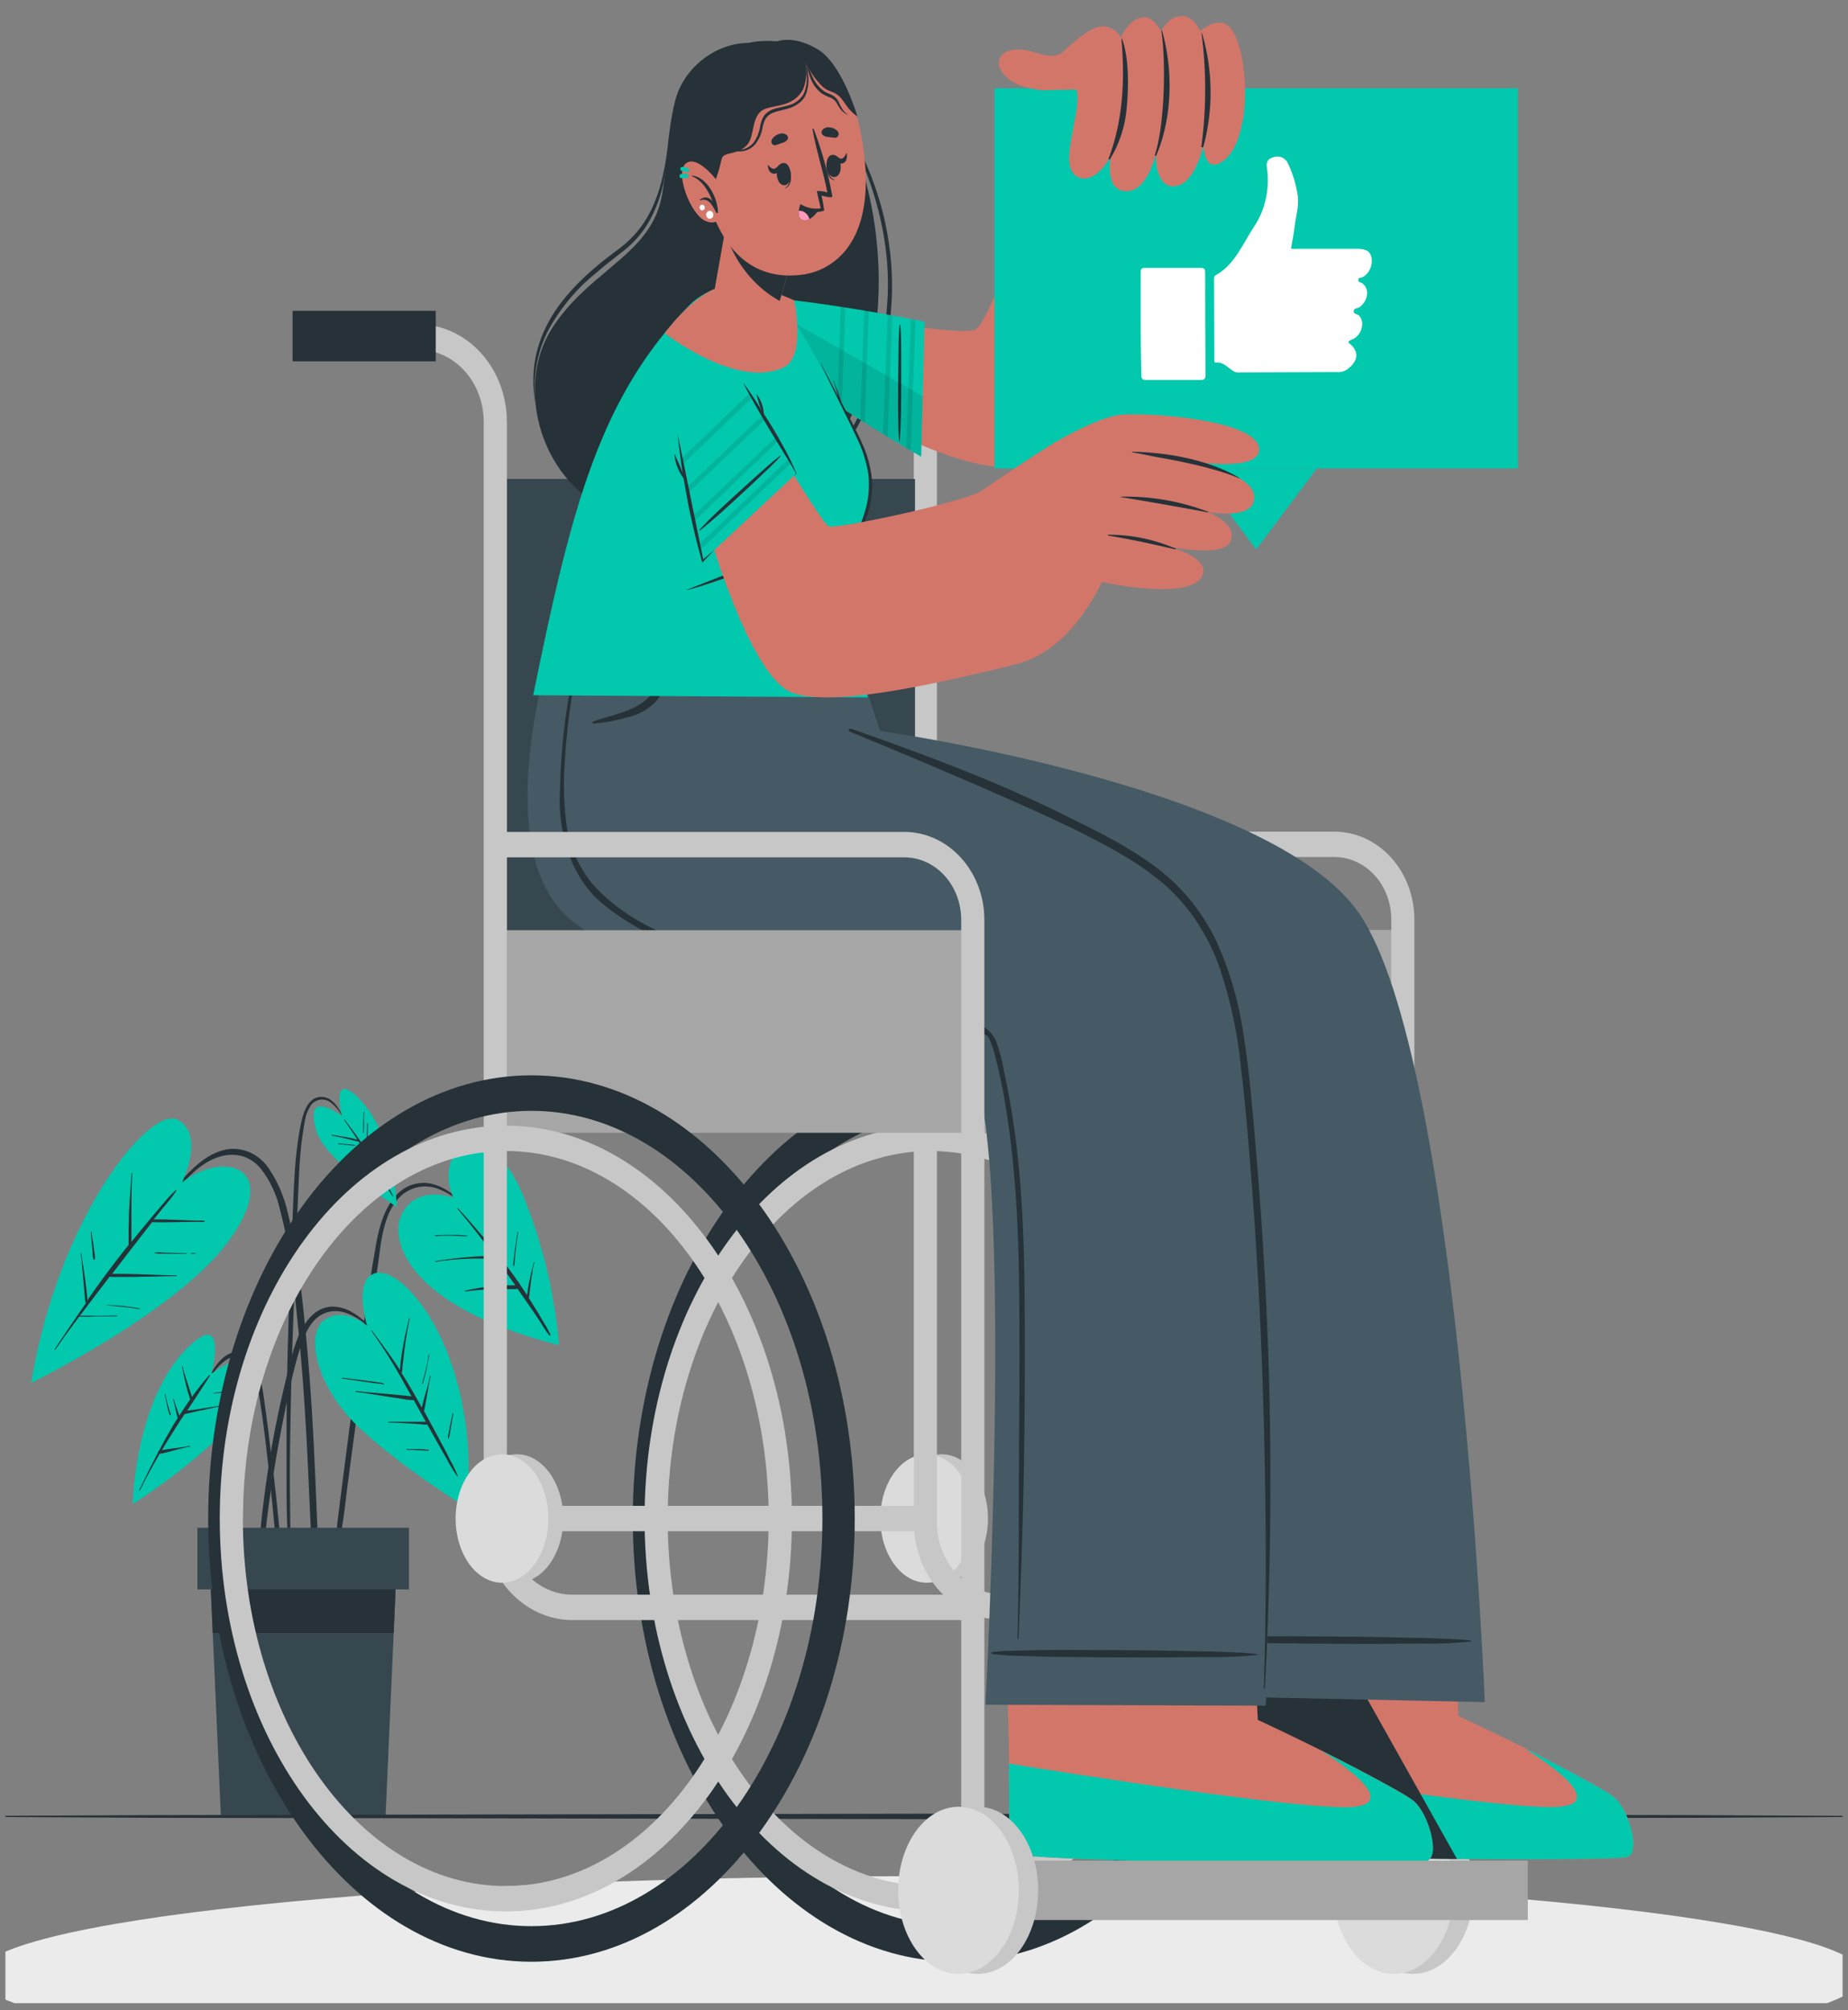 <svg xmlns="http://www.w3.org/2000/svg" width="171" height="186" viewBox="0 0 171 186" fill="none">
    <rect x="0" y="0" width="171" height="186" fill="#808080" stroke="none"/>
    <g clip-path="url(#clip0_113_1120)">
        <path
            d="M44.019 112.501C42.503 110.865 40.539 108.894 38.218 109.596C36.035 110.258 35.204 112.877 34.811 115.054C34.308 117.864 33.897 120.704 33.509 123.533C33.121 126.363 32.714 129.248 32.34 132.112C32.13 133.728 31.921 135.343 31.714 136.959C31.609 137.766 31.508 138.574 31.408 139.382C31.307 140.19 31.184 140.967 31.148 141.77C31.148 142.021 31.499 142.061 31.549 141.815C31.828 140.471 31.947 139.066 32.125 137.701L32.673 133.572C33.034 130.838 33.413 128.109 33.788 125.374C34.162 122.64 34.55 119.916 34.948 117.187C35.281 114.874 35.441 111.999 37.309 110.474C37.816 110.092 38.402 109.858 39.014 109.795C39.625 109.732 40.241 109.841 40.804 110.113C42.032 110.614 43.014 111.593 43.974 112.551C44.006 112.581 44.047 112.531 44.019 112.501Z"
            fill="#263238" />
        <path
            d="M41.941 110.83C41.941 110.83 38.839 109.606 37.309 112.089C35.779 114.573 37.606 120.899 51.729 124.466C51.314 119.617 50.165 114.878 48.331 110.444C45.307 103.194 39.908 105.939 41.941 110.83Z"
            fill="#02C8AD" />
        <path
            d="M50.921 123.448C50.706 123.013 50.469 122.593 50.209 122.189C49.971 121.792 49.752 121.391 49.492 120.995L48.939 120.107C48.939 120.036 48.939 119.961 48.966 119.886C48.994 119.811 48.998 119.62 49.017 119.484C49.048 119.193 49.09 118.902 49.126 118.611C49.163 118.321 49.208 118.035 49.259 117.749C49.292 117.438 49.355 117.132 49.446 116.835C49.446 116.79 49.386 116.765 49.382 116.835C49.352 117.006 49.31 117.173 49.259 117.337C49.222 117.468 49.195 117.598 49.163 117.729C49.094 118.025 49.03 118.321 48.966 118.617C48.902 118.913 48.866 119.163 48.825 119.439C48.825 119.57 48.783 119.705 48.77 119.836C48.519 119.444 48.258 119.053 47.993 118.667C47.244 117.583 46.449 116.539 45.632 115.521V115.491C45.625 113.867 45.748 112.245 45.997 110.645C45.997 110.604 45.947 110.579 45.938 110.645C45.563 112.155 45.385 113.715 45.408 115.28C45.116 114.919 44.819 114.558 44.494 114.202C43.805 113.394 43.124 112.591 42.389 111.808C42.361 111.778 42.316 111.808 42.343 111.859C43.531 113.263 44.663 114.728 45.764 116.223C44.903 116.206 44.041 116.241 43.184 116.329C42.224 116.404 41.274 116.539 40.324 116.685C40.319 116.683 40.314 116.682 40.309 116.683C40.304 116.683 40.299 116.685 40.294 116.689C40.29 116.692 40.286 116.696 40.284 116.701C40.282 116.706 40.28 116.712 40.28 116.718C40.28 116.723 40.282 116.729 40.284 116.734C40.286 116.739 40.29 116.743 40.294 116.747C40.299 116.75 40.304 116.752 40.309 116.752C40.314 116.753 40.319 116.752 40.324 116.75C41.271 116.601 42.224 116.508 43.179 116.469C44.093 116.429 45.006 116.469 45.92 116.469C46.513 117.282 47.103 118.095 47.683 118.923H47.55C47.336 118.923 47.121 118.923 46.902 118.923C46.472 118.923 46.043 118.963 45.618 119.003C44.741 119.084 43.87 119.228 43.01 119.434C43.004 119.437 42.999 119.441 42.995 119.447C42.992 119.453 42.99 119.46 42.99 119.467C42.99 119.474 42.992 119.481 42.995 119.487C42.999 119.492 43.004 119.497 43.01 119.5C43.878 119.394 44.75 119.304 45.623 119.274C46.038 119.274 46.454 119.274 46.87 119.274H47.523C47.643 119.289 47.764 119.275 47.879 119.234C48.258 119.775 48.637 120.317 49.012 120.864C49.313 121.296 49.61 121.732 49.898 122.174C50.186 122.615 50.465 123.117 50.812 123.538C50.817 123.546 50.824 123.553 50.831 123.558C50.839 123.563 50.848 123.566 50.857 123.568C50.866 123.569 50.875 123.568 50.883 123.566C50.892 123.563 50.9 123.559 50.907 123.553C50.915 123.547 50.921 123.54 50.925 123.531C50.93 123.523 50.933 123.513 50.934 123.504C50.935 123.494 50.935 123.484 50.933 123.474C50.931 123.465 50.927 123.456 50.921 123.448Z"
            fill="#263238" />
        <path
            d="M43.294 114.352C42.792 114.28 42.287 114.253 41.782 114.272C41.279 114.272 40.772 114.272 40.27 114.307C40.266 114.307 40.261 114.308 40.258 114.31C40.254 114.311 40.25 114.314 40.247 114.317C40.244 114.32 40.242 114.324 40.24 114.329C40.239 114.333 40.238 114.337 40.238 114.342C40.238 114.347 40.239 114.351 40.24 114.355C40.242 114.36 40.244 114.364 40.247 114.367C40.25 114.37 40.254 114.373 40.258 114.374C40.261 114.376 40.266 114.377 40.27 114.377C40.781 114.337 41.293 114.327 41.804 114.337C42.316 114.347 42.791 114.397 43.285 114.382L43.294 114.352Z"
            fill="#263238" />
        <path
            d="M47.726 115.601C47.785 115.075 47.844 114.543 47.95 114.021C47.95 114.016 47.949 114.012 47.947 114.008C47.946 114.003 47.943 113.999 47.94 113.996C47.937 113.993 47.934 113.99 47.93 113.989C47.926 113.987 47.922 113.986 47.918 113.986C47.913 113.986 47.909 113.987 47.905 113.989C47.901 113.99 47.898 113.993 47.895 113.996C47.892 113.999 47.89 114.003 47.888 114.008C47.886 114.012 47.886 114.016 47.886 114.021C47.812 114.523 47.721 115.059 47.653 115.581C47.616 115.842 47.584 116.103 47.557 116.364C47.514 116.609 47.494 116.857 47.497 117.106C47.497 117.118 47.502 117.13 47.509 117.138C47.517 117.147 47.528 117.152 47.538 117.152C47.549 117.152 47.56 117.147 47.568 117.138C47.575 117.13 47.58 117.118 47.58 117.106C47.622 116.863 47.647 116.617 47.653 116.369C47.675 116.108 47.698 115.857 47.726 115.601Z"
            fill="#263238" />
        <path
            d="M46.797 109.731C46.674 110.233 46.55 110.77 46.464 111.297C46.418 111.563 46.381 111.829 46.349 112.099C46.304 112.357 46.289 112.62 46.304 112.882C46.304 112.882 46.336 112.882 46.34 112.882C46.397 112.639 46.434 112.39 46.45 112.14C46.482 111.879 46.518 111.638 46.559 111.367C46.646 110.825 46.733 110.288 46.856 109.757C46.865 109.716 46.806 109.691 46.797 109.731Z"
            fill="#263238" />
        <path
            d="M26.068 143.942C25.99 142.969 25.904 141.991 25.808 141.017C25.625 139.081 25.413 137.151 25.173 135.228C24.935 133.311 24.716 131.385 24.433 129.473C24.327 128.586 24.146 127.711 23.894 126.859C23.802 126.494 23.636 126.157 23.407 125.873C23.178 125.59 22.893 125.368 22.574 125.224C20.911 124.597 19.792 126.488 19.12 127.828C19.117 127.832 19.115 127.837 19.113 127.842C19.112 127.847 19.111 127.853 19.112 127.858C19.113 127.863 19.115 127.868 19.118 127.873C19.121 127.877 19.125 127.881 19.13 127.883C19.134 127.886 19.139 127.887 19.144 127.887C19.149 127.887 19.154 127.886 19.158 127.883C19.163 127.881 19.166 127.877 19.169 127.873C19.172 127.868 19.174 127.863 19.175 127.858C19.577 127.226 20.687 125.445 21.948 125.53C22.797 125.585 23.478 126.242 23.885 128.565C24.899 134.355 25.812 146.1 25.917 146.867C25.977 147.274 26.237 147.259 26.242 146.822C26.246 145.859 26.141 144.901 26.068 143.942Z"
            fill="#263238" />
        <path
            d="M19.568 127.105C19.568 127.105 21.002 121.476 17.805 124.291C12.465 128.967 12.278 139.176 12.278 139.176C12.278 139.176 21.779 133.116 22.957 129.117C24.72 123.162 19.568 127.105 19.568 127.105Z"
            fill="#02C8AD" />
        <path
            d="M21.368 129.87C20.624 130.035 19.865 130.146 19.112 130.266L18.043 130.432L17.317 130.527C18.025 129.453 18.737 128.39 19.418 127.296C19.445 127.251 19.386 127.211 19.354 127.246C18.789 127.881 18.259 128.551 17.764 129.253C17.627 128.816 17.486 128.38 17.344 127.943C17.202 127.507 17.011 126.94 16.887 126.438C16.887 126.393 16.819 126.413 16.828 126.438C16.956 126.94 17.047 127.482 17.175 127.998C17.303 128.515 17.435 129.002 17.595 129.478C17.248 129.98 16.915 130.482 16.59 130.983C16.426 130.482 16.225 129.98 16.079 129.478C16.081 129.473 16.081 129.467 16.081 129.461C16.08 129.456 16.078 129.45 16.076 129.446C16.073 129.441 16.069 129.437 16.064 129.434C16.059 129.432 16.054 129.43 16.049 129.43C16.044 129.43 16.039 129.432 16.034 129.434C16.029 129.437 16.026 129.441 16.023 129.446C16.02 129.45 16.018 129.456 16.017 129.461C16.017 129.467 16.017 129.473 16.019 129.478C16.188 130.05 16.28 130.642 16.44 131.219C16.225 131.57 15.983 131.917 15.796 132.273C15.412 132.925 15.051 133.587 14.699 134.254C14.672 134.267 14.649 134.289 14.633 134.317C14.617 134.345 14.61 134.377 14.613 134.41C14.014 135.554 13.443 136.708 12.881 137.877C12.881 137.917 12.918 137.952 12.936 137.912C13.498 136.758 14.128 135.634 14.763 134.53C14.864 134.497 14.969 134.475 15.074 134.465L15.403 134.385C15.649 134.33 15.892 134.259 16.134 134.189C16.618 134.059 17.093 133.933 17.581 133.843C17.623 133.843 17.604 133.768 17.581 133.778C17.006 133.898 16.43 133.968 15.85 134.044C15.576 134.079 15.302 134.114 15.028 134.164H14.992C15.33 133.592 15.677 133.03 16.029 132.468C16.38 131.907 16.727 131.375 17.084 130.833C17.413 130.783 17.741 130.687 18.066 130.617L19.171 130.381C19.907 130.226 20.637 130.045 21.377 129.91C21.428 129.93 21.409 129.865 21.368 129.87Z"
            fill="#263238" />
        <path
            d="M15.658 130.427C15.613 130.276 15.572 130.125 15.53 129.98C15.441 129.669 15.368 129.352 15.311 129.032C15.311 128.992 15.243 129.032 15.252 129.032C15.311 129.353 15.38 129.669 15.448 129.985C15.507 130.304 15.59 130.618 15.695 130.923C15.702 130.935 15.712 130.944 15.724 130.949C15.736 130.954 15.749 130.955 15.762 130.951C15.774 130.947 15.785 130.939 15.793 130.927C15.8 130.916 15.805 130.902 15.805 130.888C15.763 130.743 15.704 130.587 15.658 130.427Z"
            fill="#263238" />
        <path
            d="M22.341 128.565C21.884 128.64 21.469 128.67 21.035 128.716C20.601 128.761 20.162 128.821 19.729 128.896V128.936C20.185 128.901 20.601 128.866 21.035 128.806C21.469 128.746 21.903 128.67 22.341 128.635C22.373 128.635 22.373 128.56 22.341 128.565Z"
            fill="#263238" />
        <path
            d="M29.179 136.813C29.01 132.664 28.768 128.525 28.389 124.396C28.202 122.339 27.991 120.282 27.727 118.235C27.49 116.222 27.128 114.229 26.644 112.27C26.308 110.749 25.695 109.318 24.84 108.066C24.415 107.458 23.857 106.979 23.218 106.674C22.579 106.369 21.88 106.247 21.186 106.32C19.532 106.541 18.203 107.684 17.052 108.929C15.764 110.323 14.581 111.844 13.398 113.334C13.096 113.71 12.795 114.091 12.484 114.472C12.457 114.508 12.484 114.558 12.53 114.523C13.699 113.048 14.914 111.613 16.184 110.243C17.358 108.974 18.568 107.589 20.194 107.067C20.951 106.802 21.761 106.781 22.529 107.007C23.137 107.218 23.686 107.6 24.118 108.116C24.987 109.218 25.602 110.532 25.913 111.949C26.932 115.762 27.284 119.76 27.672 123.699C28.06 127.637 28.311 131.726 28.498 135.739C28.686 139.753 28.823 143.817 29.179 147.84C29.22 148.342 29.28 148.844 29.339 149.346C29.375 149.677 29.846 149.677 29.823 149.346C29.522 145.141 29.348 141.007 29.179 136.813Z"
            fill="#263238" />
        <path
            d="M16.846 109.4C16.846 109.4 19.002 105.02 16.453 103.616C13.904 102.211 5.376 112.646 2.887 127.948C2.887 127.948 16.658 121.255 21.336 114.588C26.013 107.92 20.71 106.425 16.846 109.4Z"
            fill="#02C8AD" />
        <path
            d="M18.871 112.942C17.322 112.942 15.778 112.812 14.23 112.827C14.522 112.461 14.81 112.094 15.102 111.733C15.535 111.247 15.939 110.731 16.313 110.188C16.313 110.153 16.313 110.103 16.258 110.128C15.833 110.522 15.434 110.949 15.066 111.407L13.91 112.772C13.321 113.474 12.741 114.192 12.161 114.904C12.161 114.834 12.161 114.768 12.161 114.698C12.161 114.402 12.161 114.101 12.161 113.805V112.074C12.161 110.905 12.161 109.731 12.243 108.562C12.243 108.517 12.184 108.517 12.179 108.562C12.106 109.736 11.996 110.9 11.941 112.074C11.941 112.646 11.905 113.223 11.9 113.8C11.9 114.101 11.9 114.397 11.9 114.693C11.9 114.859 11.9 115.029 11.9 115.195L11.626 115.531C10.393 117.081 9.215 118.682 8.073 120.317C8.073 120.227 8.073 120.132 8.073 120.046L8.018 119.505C7.977 119.113 7.926 118.727 7.876 118.341C7.826 117.954 7.771 117.608 7.716 117.247C7.662 116.886 7.566 116.424 7.534 116.013C7.534 115.962 7.465 115.973 7.474 116.013C7.538 116.425 7.58 116.84 7.602 117.257L7.712 118.431C7.739 118.802 7.771 119.178 7.808 119.55C7.808 119.73 7.84 119.911 7.858 120.091C7.858 120.182 7.858 120.272 7.885 120.362C7.893 120.437 7.917 120.509 7.954 120.573C7.757 120.854 7.557 121.135 7.365 121.421C6.584 122.555 5.816 123.704 5.049 124.848C5.049 124.883 5.049 124.933 5.095 124.898C5.821 123.859 6.57 122.836 7.328 121.822C7.895 121.852 8.47 121.822 9.036 121.792H10.827C10.835 121.792 10.844 121.789 10.85 121.782C10.856 121.775 10.859 121.766 10.859 121.757C10.859 121.748 10.856 121.739 10.85 121.732C10.844 121.726 10.835 121.722 10.827 121.722C10.229 121.722 9.635 121.747 9.036 121.747C8.438 121.747 7.936 121.722 7.392 121.747C8.059 120.857 8.73 119.973 9.406 119.093C9.649 118.772 9.9 118.451 10.146 118.13C10.375 118.163 10.606 118.172 10.836 118.155H11.649C12.161 118.155 12.668 118.155 13.175 118.13C14.225 118.13 15.28 118.075 16.331 118.075C16.372 118.075 16.368 118.004 16.331 118.004C15.28 118.004 14.23 117.939 13.175 117.909L11.649 117.869H10.832C10.681 117.869 10.521 117.869 10.375 117.869L12.111 115.606C12.118 115.603 12.126 115.598 12.131 115.591C12.137 115.584 12.141 115.575 12.143 115.566C12.709 114.839 13.271 114.106 13.842 113.379L14.079 113.083C15.682 113.138 17.277 113.023 18.889 113.058C18.903 113.055 18.915 113.046 18.924 113.034C18.932 113.021 18.935 113.005 18.932 112.99C18.93 112.975 18.922 112.961 18.911 112.952C18.899 112.943 18.885 112.94 18.871 112.942Z"
            fill="#263238" />
        <path
            d="M18.08 115.947H17.705C17.698 115.947 17.691 115.951 17.686 115.956C17.681 115.962 17.678 115.97 17.678 115.978C17.678 115.986 17.681 115.993 17.686 115.999C17.691 116.004 17.698 116.008 17.705 116.008H18.08C18.084 116.005 18.088 116 18.091 115.995C18.094 115.99 18.095 115.984 18.095 115.978C18.095 115.971 18.094 115.966 18.091 115.96C18.088 115.955 18.084 115.951 18.08 115.947Z"
            fill="#263238" />
        <path
            d="M17.244 115.952L15.76 115.922L15.015 115.897C14.785 115.865 14.552 115.865 14.321 115.897C14.298 115.897 14.321 115.937 14.321 115.947C14.548 115.999 14.78 116.017 15.011 116.003H15.755H17.244C17.29 116.023 17.286 115.952 17.244 115.952Z"
            fill="#263238" />
        <path
            d="M12.914 121.06C11.908 120.875 10.891 120.773 9.872 120.754V120.779C10.881 120.884 11.895 120.944 12.9 121.125C12.941 121.135 12.955 121.065 12.914 121.06Z"
            fill="#263238" />
        <path
            d="M8.774 116.193C8.774 116.093 8.774 115.998 8.742 115.897C8.715 115.682 8.688 115.461 8.656 115.245C8.596 114.829 8.528 114.412 8.455 114.001C8.455 113.961 8.391 113.971 8.395 114.001C8.441 114.427 8.482 114.859 8.519 115.285C8.519 115.496 8.551 115.707 8.569 115.917C8.564 116.121 8.591 116.325 8.646 116.519C8.674 116.585 8.765 116.555 8.779 116.519C8.797 116.411 8.796 116.301 8.774 116.193Z"
            fill="#263238" />
        <path
            d="M31.965 103.746C31.472 102.743 30.846 101.408 29.618 101.493C28.599 101.564 28.142 102.703 27.923 103.641C27.256 106.556 27.206 109.626 27.078 112.606C26.799 118.912 26.553 125.224 26.516 131.535C26.516 133.288 26.516 135.039 26.516 136.788C26.516 138.574 26.516 140.365 26.63 142.146C26.63 142.181 26.643 142.214 26.665 142.238C26.687 142.263 26.718 142.277 26.749 142.277C26.781 142.277 26.811 142.263 26.833 142.238C26.855 142.214 26.868 142.181 26.868 142.146C26.868 140.641 26.831 139.091 26.822 137.566C26.813 136.041 26.822 134.586 26.85 133.096C26.895 130.085 26.968 127.075 27.069 124.065C27.169 121.055 27.293 118.07 27.407 115.074C27.466 113.569 27.521 112.064 27.585 110.559C27.649 109.054 27.699 107.659 27.85 106.214C27.937 105.407 28.046 104.599 28.197 103.801C28.275 103.211 28.494 102.653 28.832 102.186C29.065 101.926 29.376 101.769 29.707 101.742C30.038 101.715 30.366 101.821 30.632 102.04C31.191 102.485 31.63 103.088 31.901 103.786C31.929 103.826 31.965 103.786 31.965 103.746Z"
            fill="#263238" />
        <path
            d="M31.632 103.269C31.632 103.269 30.623 99.341 32.856 101.303C36.579 104.569 36.712 111.673 36.712 111.673C36.712 111.673 30.098 107.454 29.271 104.649C28.047 100.52 31.632 103.269 31.632 103.269Z"
            fill="#02C8AD" />
        <path
            d="M35.323 108.763L35.131 108.442C35.14 108.33 35.14 108.218 35.131 108.106C35.131 107.935 35.131 107.77 35.131 107.604C35.131 107.273 35.131 106.942 35.163 106.601C35.163 106.591 35.16 106.583 35.154 106.576C35.148 106.569 35.14 106.566 35.131 106.566C35.123 106.566 35.114 106.569 35.108 106.576C35.102 106.583 35.099 106.591 35.099 106.601C35.099 106.927 35.072 107.253 35.063 107.579V108.081C35.063 108.144 35.063 108.215 35.063 108.292C34.802 107.85 34.537 107.409 34.259 106.977C34.181 106.852 34.094 106.731 34.017 106.606C33.982 106.18 33.982 105.752 34.017 105.326C34.017 104.868 34.026 104.412 34.044 103.957C34.044 103.912 33.98 103.917 33.98 103.957C33.98 104.428 33.944 104.905 33.925 105.377C33.898 105.71 33.889 106.045 33.898 106.38C33.258 105.427 32.582 104.509 31.893 103.591C31.893 103.561 31.824 103.591 31.847 103.636C32.272 104.228 32.678 104.835 33.076 105.447C32.299 105.246 31.504 105.131 30.714 105.005C30.706 105.005 30.698 105.009 30.692 105.016C30.686 105.022 30.682 105.031 30.682 105.041C30.682 105.05 30.686 105.059 30.692 105.065C30.698 105.072 30.706 105.076 30.714 105.076C31.55 105.211 32.372 105.442 33.199 105.643C33.514 106.144 33.829 106.646 34.14 107.118C34.268 107.318 34.391 107.524 34.514 107.725H34.478L34.222 107.689L33.674 107.629L32.528 107.554C32.486 107.554 32.486 107.624 32.528 107.624C32.907 107.624 33.277 107.664 33.651 107.71L34.245 107.79L34.501 107.82H34.578C34.788 108.161 35.003 108.502 35.213 108.848C35.588 109.455 35.921 110.103 36.323 110.69C36.323 110.725 36.387 110.69 36.373 110.655C36.056 110.003 35.705 109.371 35.323 108.763Z"
            fill="#263238" />
        <path
            d="M33.675 104.333V103.882C33.666 103.562 33.678 103.241 33.711 102.923C33.711 102.873 33.647 102.863 33.647 102.923C33.647 103.239 33.615 103.56 33.601 103.877C33.601 104.037 33.601 104.193 33.601 104.353V104.574C33.59 104.649 33.59 104.725 33.601 104.8C33.601 104.808 33.604 104.815 33.609 104.821C33.615 104.827 33.621 104.83 33.629 104.83C33.636 104.83 33.643 104.827 33.648 104.821C33.653 104.815 33.656 104.808 33.656 104.8C33.668 104.73 33.668 104.659 33.656 104.589L33.675 104.333Z"
            fill="#263238" />
        <path
            d="M32.879 105.954C32.632 105.908 32.381 105.893 32.13 105.873C31.879 105.853 31.586 105.823 31.312 105.783C31.304 105.783 31.296 105.787 31.29 105.793C31.284 105.8 31.28 105.809 31.28 105.818C31.28 105.827 31.284 105.836 31.29 105.843C31.296 105.85 31.304 105.853 31.312 105.853C31.833 105.888 32.354 105.989 32.874 106.009C32.879 106.014 32.879 105.964 32.879 105.954Z"
            fill="#263238" />
        <path
            d="M35.413 123.774C34.043 122.625 32.773 120.979 30.9 120.899C29.356 120.829 28.274 122.108 27.653 123.528C27.343 124.287 27.09 125.072 26.894 125.876C26.617 126.95 26.355 128.028 26.109 129.112C25.625 131.244 25.195 133.392 24.866 135.559C24.679 136.768 24.506 137.977 24.364 139.191C24.19 140.424 24.082 141.667 24.04 142.914C24.043 142.959 24.06 143.002 24.089 143.034C24.117 143.067 24.155 143.088 24.196 143.093C24.237 143.098 24.279 143.088 24.313 143.064C24.348 143.039 24.374 143.002 24.387 142.959C24.574 141.956 24.652 140.892 24.789 139.863C24.926 138.835 25.072 137.796 25.245 136.768C25.565 134.711 25.931 132.659 26.355 130.622C26.753 128.701 27.146 126.744 27.726 124.873C28.132 123.528 28.781 121.963 30.101 121.481C32.111 120.744 33.933 122.615 35.404 123.824C35.404 123.854 35.45 123.799 35.413 123.774Z"
            fill="#263238" />
        <path
            d="M33.975 122.675C33.975 122.675 32.691 118.662 34.546 117.864C37.327 116.68 44.595 125.685 43.183 139.482C43.183 139.482 37.56 136.081 33.404 132.253C29.247 128.425 28.192 123.423 30.019 122.133C31.846 120.844 33.975 122.675 33.975 122.675Z"
            fill="#02C8AD" />
        <path
            d="M42.343 136.527C42.15 136.044 41.924 135.578 41.667 135.132C41.43 134.661 41.211 134.189 40.941 133.723C40.457 132.82 39.977 131.906 39.479 131.008C39.402 130.863 39.319 130.717 39.237 130.572C39.245 130.518 39.256 130.464 39.269 130.411L39.351 130.01C39.411 129.709 39.461 129.408 39.511 129.107C39.612 128.515 39.703 127.918 39.849 127.341C39.849 127.296 39.794 127.281 39.785 127.341C39.671 127.933 39.502 128.51 39.329 129.092C39.251 129.373 39.169 129.659 39.1 129.945L39.032 130.241C38.433 129.162 37.826 128.094 37.168 127.055C37.211 126.913 37.233 126.764 37.232 126.614C37.232 126.413 37.278 126.212 37.296 126.011C37.346 125.555 37.392 125.103 37.456 124.652C37.567 123.763 37.719 122.88 37.913 122.008C37.913 121.963 37.862 121.953 37.849 122.008C37.652 122.876 37.433 123.749 37.282 124.627C37.209 125.058 37.141 125.495 37.086 125.931C37.058 126.147 37.04 126.368 37.017 126.583C37.017 126.649 37.017 126.714 37.017 126.784C36.816 126.468 36.615 126.157 36.405 125.851C35.761 124.923 35.094 124.02 34.423 123.117C34.423 123.082 34.345 123.117 34.373 123.157C35.523 124.772 36.579 126.466 37.533 128.229L38.082 129.202L37.899 129.177C37.666 129.147 37.442 129.127 37.191 129.107C36.734 129.057 36.245 129.012 35.77 128.972C34.825 128.886 33.875 128.821 32.929 128.711C32.888 128.711 32.874 128.776 32.929 128.781C33.888 128.901 34.843 129.072 35.798 129.217C36.255 129.293 36.711 129.363 37.205 129.428C37.561 129.507 37.924 129.547 38.287 129.548L39.406 131.555C39.323 131.55 39.239 131.55 39.155 131.555H37.785C37.177 131.555 36.565 131.555 35.958 131.555C35.916 131.555 35.921 131.626 35.958 131.626C36.574 131.626 37.191 131.671 37.812 131.706L38.689 131.761L39.146 131.796C39.272 131.826 39.403 131.826 39.53 131.796L40.484 133.492C40.772 133.994 41.069 134.53 41.366 135.047C41.65 135.596 41.969 136.123 42.321 136.622C42.307 136.592 42.357 136.567 42.343 136.527Z"
            fill="#263238" />
        <path
            d="M39.663 125.374C39.606 125.817 39.523 126.254 39.411 126.684C39.306 127.13 39.188 127.577 39.06 128.013C39.06 128.024 39.063 128.034 39.07 128.042C39.077 128.049 39.086 128.053 39.096 128.053C39.106 128.053 39.115 128.049 39.122 128.042C39.129 128.034 39.133 128.024 39.133 128.013C39.256 127.582 39.37 127.14 39.466 126.699C39.562 126.257 39.626 125.806 39.727 125.359C39.731 125.344 39.667 125.329 39.663 125.374Z"
            fill="#263238" />
        <path
            d="M35.532 128.069C35.444 127.989 35.335 127.945 35.221 127.943L34.705 127.863C34.376 127.813 34.047 127.773 33.719 127.732C33.033 127.642 32.348 127.572 31.663 127.477C31.622 127.477 31.608 127.542 31.663 127.547C32.312 127.632 32.951 127.737 33.6 127.833C33.915 127.878 34.23 127.928 34.55 127.968L35.007 128.023C35.184 128.024 35.36 128.058 35.527 128.124C35.532 128.139 35.55 128.094 35.532 128.069Z"
            fill="#263238" />
        <path
            d="M39.653 134.134C39.328 134.104 39.004 134.094 38.68 134.084H38.186H37.953C37.852 134.094 37.749 134.094 37.647 134.084C37.602 134.084 37.597 134.164 37.647 134.154C37.743 134.144 37.839 134.144 37.935 134.154H38.191L38.68 134.189C39.004 134.189 39.328 134.229 39.653 134.234C39.689 134.214 39.694 134.139 39.653 134.134Z"
            fill="#263238" />
        <path
            d="M41.636 132.594C41.672 132.393 41.709 132.187 41.741 131.987C41.809 131.59 41.873 131.189 41.942 130.793C41.942 130.783 41.938 130.774 41.932 130.768C41.926 130.761 41.918 130.758 41.91 130.758C41.901 130.758 41.893 130.761 41.887 130.768C41.881 130.774 41.878 130.783 41.878 130.793C41.8 131.179 41.718 131.565 41.64 131.952C41.599 132.147 41.562 132.338 41.526 132.534L41.471 132.805C41.446 132.897 41.437 132.994 41.444 133.09C41.444 133.121 41.494 133.146 41.512 133.09C41.58 132.934 41.621 132.766 41.636 132.594Z"
            fill="#263238" />
        <path
            d="M36.675 145.392L36.428 151.096L35.683 167.929H20.432L19.687 151.096L19.436 145.392H36.675Z"
            fill="#37474F" />
        <path d="M36.675 145.392L36.428 151.096H19.687L19.436 145.392H36.675Z" fill="#263238" />
        <path d="M37.845 141.359H18.268V147.063H37.845V141.359Z" fill="#37474F" />
        <path
            d="M-10.734 168.069L13.247 167.949L37.232 167.903L85.198 167.818L133.163 167.903L157.144 167.949L181.129 168.069L157.144 168.194L133.163 168.235L85.198 168.32L37.232 168.235L13.247 168.194L-10.734 168.069Z"
            fill="#263238" />
        <path
            d="M85.197 192C133.383 192 172.445 187.88 172.445 182.799C172.445 177.717 133.383 173.598 85.197 173.598C37.011 173.598 -2.051 177.717 -2.051 182.799C-2.051 187.88 37.011 192 85.197 192Z"
            fill="#EBEBEB" />
        <path
            d="M58.553 140.506C58.553 117.889 71.973 99.497 88.467 99.497C104.961 99.497 118.386 117.889 118.386 140.506C118.386 163.122 104.966 181.515 88.467 181.515C71.969 181.515 58.553 163.117 58.553 140.506ZM61.55 140.506C61.55 161.301 73.627 178.223 88.467 178.223C103.308 178.223 115.389 161.301 115.389 140.506C115.389 119.71 103.312 102.783 88.467 102.783C73.622 102.783 61.55 119.705 61.55 140.506Z"
            fill="#263238" />
        <path
            d="M59.644 140.506C59.644 120.438 71.52 104.153 86.109 104.153C100.699 104.153 112.575 120.438 112.575 140.506C112.575 160.574 100.699 176.859 86.109 176.859C71.52 176.859 59.644 160.574 59.644 140.506ZM61.782 140.506C61.782 159.254 72.694 174.511 86.109 174.511C99.525 174.511 110.433 159.254 110.433 140.506C110.433 121.757 99.52 106.5 86.109 106.5C72.699 106.5 61.782 121.752 61.782 140.506Z"
            fill="#C7C7C7" />
        <path
            d="M82.836 140.506C82.836 143.787 84.759 146.446 87.13 146.446C89.5 146.446 91.419 143.787 91.419 140.506C91.419 137.224 89.5 134.56 87.13 134.56C84.759 134.56 82.836 137.219 82.836 140.506Z"
            fill="#C7C7C7" />
        <path
            d="M81.461 140.506C81.461 143.787 83.384 146.446 85.755 146.446C88.125 146.446 90.044 143.787 90.044 140.506C90.044 137.224 88.125 134.56 85.755 134.56C83.384 134.56 81.461 137.219 81.461 140.506Z"
            fill="#DBDBDB" />
        <path d="M85.754 139.332H46.901V141.68H85.754V139.332Z" fill="#C7C7C7" />
        <path
            d="M125.174 174.907C125.174 179.177 127.672 182.638 130.756 182.638C133.839 182.638 136.356 179.177 136.356 174.907C136.356 170.638 133.857 167.176 130.774 167.176C127.691 167.176 125.174 170.638 125.174 174.907Z"
            fill="#C7C7C7" />
        <path
            d="M128.965 182.638C132.048 182.638 134.547 179.177 134.547 174.907C134.547 170.637 132.048 167.176 128.965 167.176C125.882 167.176 123.383 170.637 123.383 174.907C123.383 179.177 125.882 182.638 128.965 182.638Z"
            fill="#DBDBDB" />
        <path d="M85.608 104.785H129.81V86.041H85.608V104.785Z" fill="#A6A6A6" />
        <path
            d="M92.77 149.877H129.81V147.529H92.77C91.159 147.528 89.615 146.825 88.476 145.574C87.337 144.322 86.696 142.626 86.695 140.857V39.012C86.695 36.617 85.829 34.32 84.287 32.626C82.745 30.933 80.654 29.981 78.473 29.981H73.49V32.329H78.482C80.094 32.332 81.638 33.036 82.777 34.288C83.916 35.54 84.556 37.237 84.557 39.007V140.852C84.559 143.244 85.424 145.538 86.964 147.231C88.504 148.923 90.592 149.875 92.77 149.877Z"
            fill="#C7C7C7" />
        <path
            d="M128.741 167.176H130.874V85.073C130.873 82.919 130.093 80.854 128.707 79.331C127.32 77.808 125.44 76.952 123.479 76.95H85.626V79.298H123.483C124.877 79.3 126.214 79.909 127.2 80.991C128.185 82.074 128.74 83.542 128.741 85.073V167.176Z"
            fill="#C7C7C7" />
        <path d="M66.867 33.403H80.114V28.732H66.867V33.403Z" fill="#263238" />
        <path d="M46.901 101.137H84.666V44.315L46.901 44.315L46.901 101.137Z" fill="#37474F" />
        <path
            d="M72.306 4.716C79.24 8.313 83.575 23.073 80.072 35.069C76.294 48.032 64.208 50.511 57.26 47.741C49.888 44.801 47.668 35.851 51.007 30.493C54.246 25.326 59.567 23.79 61.01 19.064C61.7 16.802 61.609 12.623 62.499 9.231C63.5 5.448 68.118 2.538 72.306 4.716Z"
            fill="#263238" />
        <path
            d="M74.984 6.773C77.709 9.978 79.815 13.756 81.173 17.88C81.846 19.949 82.277 22.104 82.457 24.292C82.544 25.388 82.565 26.489 82.52 27.588C82.467 28.684 82.359 29.776 82.196 30.859C81.529 35.169 79.912 39.413 77.172 42.624C75.796 44.227 74.172 45.548 72.376 46.527C70.584 47.489 68.653 48.102 66.67 48.338C70.612 47.706 74.237 45.603 76.934 42.383C79.597 39.182 81.168 35.038 81.794 30.784C81.959 29.718 82.072 28.643 82.132 27.563C82.182 26.485 82.169 25.404 82.091 24.327C81.911 22.172 81.498 20.049 80.862 18.001C80.227 15.939 79.406 13.952 78.409 12.071C77.426 10.187 76.279 8.413 74.984 6.773Z"
            fill="#263238" />
        <path
            d="M61.796 13.576C61.74 14.785 61.587 15.987 61.34 17.168C61.068 18.356 60.629 19.49 60.038 20.529C59.429 21.568 58.646 22.47 57.731 23.188C56.818 23.886 55.941 24.573 55.082 25.32C53.325 26.737 51.844 28.525 50.724 30.578C49.647 32.68 49.245 35.119 49.582 37.502C49.339 36.315 49.286 35.091 49.427 33.885C49.498 33.277 49.621 32.679 49.797 32.098C49.969 31.516 50.186 30.95 50.446 30.408C51.478 28.225 53.104 26.469 54.822 24.959C55.689 24.202 56.608 23.519 57.507 22.837C58.388 22.154 59.15 21.305 59.759 20.329C60.988 18.337 61.49 15.929 61.796 13.576Z"
            fill="#263238" />
        <path
            d="M150.599 171.817C149.374 172.268 113.435 172.012 112.106 171.074C111.946 170.969 111.901 167.402 111.91 162.515V162.42C111.91 159.324 111.106 132.865 111.106 132.865L133.616 132.729L134.954 158.783C134.954 158.783 139.8 161.02 144.021 163.243C146.625 164.602 148.886 165.846 149.406 166.303C150.749 167.512 151.823 171.38 150.599 171.817Z"
            fill="#D3766A" />
        <path
            d="M150.598 171.817C149.374 172.268 113.435 172.012 112.106 171.069C111.955 170.974 111.905 167.678 111.909 163.087C114.65 163.539 139.553 167.572 144.276 167.176C149.301 166.759 141.28 161.918 141.28 161.918H141.417C142.276 162.349 143.153 162.801 144.002 163.248C146.61 164.612 148.872 165.851 149.392 166.308C150.749 167.512 151.818 171.38 150.598 171.817Z"
            fill="#02C8AD" />
        <path
            d="M134.821 172.007C124.521 171.912 112.855 171.601 112.106 171.069C111.951 170.969 111.9 167.402 111.91 162.51V162.42C111.91 159.324 111.101 132.87 111.101 132.87H112.869L134.821 172.007Z"
            fill="#263238" />
        <path
            d="M77.889 56.938L81.434 67.629C81.434 67.629 117.765 72.726 125.8 84.566C135.018 98.157 137.393 157.493 137.393 157.493L110.827 156.931C110.827 156.931 107.543 104.423 104.839 100.37C102.135 96.316 64.254 92.343 56.946 86.132C49.638 79.92 55.082 56.642 55.082 56.642L77.889 56.938Z"
            fill="#455A64" />
        <path
            d="M111.151 151.593C111.953 151.5 112.758 151.455 113.563 151.458L115.948 151.413C117.578 151.382 119.214 151.413 120.844 151.413C124.106 151.413 127.367 151.458 130.628 151.543C131.542 151.543 132.455 151.573 133.369 151.618C134.282 151.663 135.196 151.673 136.11 151.809C136.146 151.809 136.164 151.884 136.11 151.889C134.518 152.046 132.92 152.108 131.323 152.075C129.692 152.075 128.061 152.11 126.431 152.105C123.169 152.105 119.906 152.078 116.642 152.025C115.728 152.025 114.815 151.969 113.901 151.939C112.985 151.936 112.071 151.877 111.161 151.764C111.092 151.754 111.051 151.603 111.151 151.593Z"
            fill="#263238" />
        <path
            d="M58.49 82.308C64.067 84.963 70.009 86.573 75.97 87.802C81.931 89.031 88.02 89.884 94.049 90.882C97.078 91.384 100.161 91.821 103.094 92.819C104.363 93.251 105.706 93.757 106.748 94.721C107.789 95.684 108.255 97.119 108.525 98.569C109.164 102.015 109.616 105.512 110.096 108.984C110.575 112.456 111.009 116.063 111.443 119.61C112.288 126.749 112.996 133.908 113.704 141.068C113.791 141.93 113.864 142.793 113.942 143.656C113.942 143.747 113.828 143.782 113.814 143.691C112.983 136.643 112.243 129.589 111.402 122.54C110.562 115.491 109.644 108.457 108.566 101.468C108.328 99.918 108.2 98.232 107.62 96.772C107.04 95.312 105.912 94.46 104.615 93.868C101.783 92.583 98.677 92.097 95.685 91.57C89.747 90.531 83.767 89.709 77.848 88.51C71.931 87.379 66.124 85.639 60.504 83.312C59.819 83.021 59.134 82.715 58.467 82.399C58.421 82.364 58.444 82.308 58.49 82.308Z"
            fill="#263238" />
        <path
            d="M132.053 172.173C130.829 172.619 94.89 172.369 93.561 171.425C93.406 171.325 93.355 167.753 93.365 162.866V162.771C93.365 159.676 92.561 133.221 92.561 133.221L115.052 133.086L116.39 159.139C116.39 159.139 121.237 161.376 125.462 163.599C128.065 164.963 130.327 166.208 130.847 166.664C132.204 167.868 133.277 171.736 132.053 172.173Z"
            fill="#D3766A" />
        <path
            d="M132.053 172.173C130.833 172.624 94.89 172.364 93.561 171.425C93.405 171.325 93.355 167.913 93.364 163.182C97.932 163.92 120.679 167.552 125.174 167.196C130.057 166.785 122.552 162.179 122.191 161.948C123.26 162.485 124.379 163.052 125.462 163.619C128.065 164.979 130.326 166.218 130.843 166.674C132.204 167.868 133.277 171.736 132.053 172.173Z"
            fill="#02C8AD" />
        <path
            d="M117.13 157.824L91.19 157.734C91.19 157.734 94.163 101.795 89.312 97.901C85.092 94.515 63.61 93.677 52.944 85.208C44.265 78.335 51.953 56.586 51.953 56.586L75.248 57.088C75.248 57.088 78.386 65.08 78.903 67.498C78.903 67.498 104.189 75.089 111.228 84.887C119.126 95.854 117.13 157.824 117.13 157.824Z"
            fill="#455A64" />
        <path
            d="M91.794 152.862C92.581 152.77 93.373 152.724 94.164 152.727C94.945 152.702 95.731 152.697 96.512 152.677C98.115 152.642 99.71 152.677 101.322 152.677C104.519 152.677 107.717 152.712 110.942 152.792C111.855 152.792 112.737 152.827 113.637 152.867C114.536 152.908 115.441 152.923 116.332 153.053C116.368 153.053 116.386 153.128 116.332 153.133C114.768 153.292 113.197 153.356 111.627 153.324C110.024 153.324 108.429 153.364 106.817 153.364C103.61 153.364 100.404 153.341 97.197 153.294C96.284 153.294 95.402 153.244 94.502 153.214C93.602 153.211 92.702 153.152 91.807 153.038C91.734 153.048 91.698 152.872 91.794 152.862Z"
            fill="#263238" />
        <path
            d="M78.912 67.483C85.513 69.801 92.017 72.219 98.334 75.34C101.18 76.745 104.085 78.129 106.689 80.041C109.108 81.771 111.098 84.135 112.481 86.919C113.783 89.758 114.666 92.806 115.098 95.95C115.641 99.371 115.911 102.848 116.208 106.305C116.87 114.086 117.322 121.888 117.482 129.704C117.642 137.52 117.537 145.377 117.194 153.214C117.153 154.217 117.085 155.185 117.039 156.169C117.041 156.177 117.042 156.186 117.041 156.194C117.039 156.203 117.036 156.211 117.032 156.218C117.027 156.225 117.021 156.23 117.014 156.234C117.007 156.238 116.999 156.24 116.991 156.24C116.983 156.24 116.976 156.238 116.968 156.234C116.961 156.23 116.955 156.225 116.951 156.218C116.946 156.211 116.943 156.203 116.942 156.194C116.94 156.186 116.941 156.177 116.943 156.169C117.208 148.452 117.158 140.706 116.98 132.99C116.802 125.274 116.436 117.543 115.852 109.847C115.573 106.159 115.276 102.467 114.833 98.809C114.525 95.666 113.869 92.576 112.878 89.608C111.852 86.641 110.143 84.017 107.917 81.992C105.588 79.925 102.865 78.481 100.152 77.101C93.94 73.975 79.547 68.07 78.748 67.744C78.346 67.569 78.501 67.338 78.912 67.483Z"
            fill="#263238" />
        <path
            d="M53.278 61.197C53.511 60.194 53.771 59.19 54.072 58.232C54.078 58.21 54.092 58.192 54.111 58.181C54.129 58.17 54.151 58.168 54.171 58.174C54.191 58.181 54.207 58.196 54.217 58.216C54.227 58.236 54.229 58.26 54.223 58.282C53.146 62.288 52.487 66.415 52.259 70.584C52.108 72.592 52.176 74.613 52.46 76.604C52.794 78.508 53.593 80.277 54.771 81.722C57.055 84.356 60.252 86.066 63.372 87.14C66.912 88.374 70.571 89.147 74.184 90.06C77.934 91.018 89.879 94.455 90.674 94.831C91.318 95.099 91.846 95.624 92.154 96.301C92.468 97.139 92.703 98.01 92.857 98.9C94.629 106.872 94.794 114.452 94.826 122.62C94.862 131.249 94.725 139.869 94.369 148.493C94.323 149.536 94.282 150.575 94.25 151.618C94.25 151.689 94.154 151.684 94.154 151.618C94.268 147.294 94.264 142.959 94.273 138.629C94.282 134.3 94.332 129.97 94.332 125.63C94.332 117.352 94.332 109.651 92.912 101.494C92.729 100.46 91.953 96.522 91.377 95.865C90.802 95.207 78.702 91.791 74.933 90.847C71.329 89.929 67.675 89.172 64.121 88.038C60.997 87.035 57.594 85.369 55.082 83.021C53.965 81.862 53.107 80.435 52.574 78.852C51.97 77.072 51.71 75.174 51.811 73.278C51.878 69.203 52.37 65.149 53.278 61.197Z"
            fill="#263238" />
        <path
            d="M54.882 66.756C56.622 66.129 58.714 65.863 60.112 64.448C60.735 63.77 61.176 62.916 61.386 61.98C61.516 61.437 61.612 60.886 61.674 60.329C61.765 59.741 61.829 59.148 61.866 58.553C61.866 58.488 61.962 58.493 61.962 58.553C61.962 59.205 62.08 59.852 62.071 60.505C62.068 61.088 62.012 61.67 61.902 62.241C61.72 63.264 61.28 64.212 60.632 64.975C59.924 65.68 59.051 66.156 58.111 66.35C57.066 66.665 55.995 66.869 54.913 66.957C54.79 66.957 54.795 66.791 54.882 66.756Z"
            fill="#263238" />
        <path
            d="M72.335 33.217C76.875 37.733 89.651 44.29 94.26 43.076C97.604 42.198 105.931 28.055 108.041 23.559C110.078 19.22 97.713 14.499 96.448 17.012C94.402 21.071 91.469 29.831 90.263 30.488C89.418 30.95 83.48 30.237 74.345 28.481C68.781 27.428 69.626 30.508 72.335 33.217Z"
            fill="#D3766A" />
        <path
            d="M111.649 17.338C110.795 20.223 106.945 25.366 105.584 26.224C104.222 27.081 96.032 20.173 96.028 18.407C96.023 16.641 99.582 7.174 101.938 5.478C104.295 3.783 112.536 14.353 111.649 17.338Z"
            fill="#D3766A" />
        <path
            d="M85.549 29.761L85.239 42.263C85.239 42.263 77.957 38.094 73.079 34.431C68.201 30.769 66.552 27.036 72.622 27.694C78.693 28.351 85.549 29.761 85.549 29.761Z"
            fill="#02C8AD" />
        <path opacity="0.1"
            d="M77.797 28.386L77.459 37.482L77.884 37.758L78.226 28.451L77.797 28.386ZM79.967 28.732L79.592 38.851L80.017 39.117L80.391 28.807L79.967 28.732ZM82.132 29.113L81.721 40.176L82.141 40.432L82.561 29.194L82.132 29.113ZM84.301 29.515L83.845 41.455L84.265 41.711L84.722 29.6L84.301 29.515Z"
            fill="#030402" />
        <path
            d="M83.238 30.082C83.151 30.98 83.151 31.888 83.138 32.791C83.124 33.694 83.11 34.557 83.106 35.435C83.106 37.226 83.073 39.007 83.192 40.793C83.192 40.797 83.193 40.802 83.195 40.806C83.196 40.811 83.199 40.815 83.202 40.818C83.205 40.821 83.208 40.824 83.212 40.825C83.216 40.827 83.22 40.828 83.224 40.828C83.228 40.828 83.233 40.827 83.237 40.825C83.24 40.824 83.244 40.821 83.247 40.818C83.25 40.815 83.252 40.811 83.254 40.806C83.255 40.802 83.256 40.797 83.256 40.793C83.389 39.012 83.384 37.226 83.389 35.44C83.389 34.557 83.389 33.674 83.389 32.791C83.389 31.908 83.389 30.98 83.311 30.082C83.311 30.071 83.307 30.061 83.3 30.053C83.293 30.046 83.284 30.041 83.275 30.041C83.265 30.041 83.255 30.046 83.249 30.053C83.242 30.061 83.238 30.071 83.238 30.082Z"
            fill="#263238" />
        <path opacity="0.1"
            d="M85.375 36.654L85.238 42.243C85.238 42.243 77.93 38.079 73.079 34.411C69.196 31.491 67.36 28.536 69.831 27.779L85.375 36.654Z"
            fill="black" />
        <path
            d="M80.286 64.533L78.391 51.203C78.391 51.203 81.428 46.623 80.305 42.935C79.734 41.064 74.28 29.931 71.74 27.383C69.36 25.005 65.313 26.675 63.824 28.205C55.561 36.699 52.921 46.663 49.335 64.328L80.286 64.533Z"
            fill="#02C8AD" />
        <path
            d="M74.816 51.324C73.306 51.346 71.806 51.583 70.353 52.031C68.891 52.447 67.466 53.034 66.05 53.591C65.237 53.917 64.419 54.223 63.606 54.55C63.606 54.55 63.606 54.59 63.606 54.585C65.077 54.218 66.516 53.676 67.955 53.18C69.394 52.683 70.833 52.237 72.299 51.855C73.127 51.652 73.966 51.506 74.811 51.419C74.82 51.416 74.829 51.41 74.835 51.402C74.841 51.394 74.844 51.384 74.845 51.373C74.845 51.362 74.843 51.352 74.838 51.343C74.832 51.334 74.825 51.327 74.816 51.324Z"
            fill="#263238" />
        <path
            d="M77.432 52.206C75.865 52.028 74.281 52.145 72.75 52.553V52.588C73.526 52.502 74.299 52.422 75.079 52.372C75.861 52.322 76.646 52.292 77.427 52.257C77.433 52.257 77.439 52.255 77.444 52.251C77.449 52.247 77.452 52.241 77.453 52.234C77.453 52.227 77.451 52.221 77.447 52.216C77.444 52.211 77.438 52.207 77.432 52.206Z"
            fill="#263238" />
        <path
            d="M80.684 44.35C80.562 43.16 80.241 42.006 79.739 40.943C79.232 39.8 78.638 38.701 78.062 37.602L77.838 37.176C77.802 37.025 77.747 36.87 77.697 36.724C77.647 36.579 77.583 36.373 77.519 36.222C77.395 35.881 77.267 35.54 77.14 35.219C77.14 35.219 77.112 35.219 77.117 35.219C77.222 35.585 77.327 35.941 77.441 36.303C77.487 36.448 77.537 36.589 77.587 36.734L75.97 33.644C75.97 33.644 75.934 33.644 75.943 33.644C76.509 34.823 77.071 36.002 77.647 37.156C78.222 38.309 78.766 39.378 79.282 40.512C79.795 41.554 80.154 42.678 80.346 43.843C80.487 45.025 80.379 46.226 80.031 47.355C79.628 48.627 79.12 49.856 78.514 51.028C78.511 51.033 78.51 51.039 78.508 51.045C78.508 51.051 78.508 51.057 78.509 51.063C78.512 51.075 78.519 51.086 78.528 51.093C78.538 51.099 78.55 51.102 78.561 51.099C78.572 51.096 78.582 51.088 78.588 51.078C79.821 49.156 80.885 46.803 80.684 44.35Z"
            fill="#263238" />
        <path d="M140.462 8.162H92.021V43.346H140.462V8.162Z" fill="#02C8AD" />
        <path d="M110.64 43.346H121.845L116.24 50.842L110.64 43.346Z" fill="#02C8AD" />
        <path fill-rule="evenodd" clip-rule="evenodd"
            d="M113.974 34.231C113.517 33.925 113.143 33.483 112.544 33.548C112.321 33.573 112.366 33.368 112.366 33.227L112.339 25.867C112.339 25.692 112.339 25.541 112.526 25.446C114.23 24.493 114.961 22.631 116.002 21.036C116.537 20.246 116.921 19.345 117.131 18.389C117.341 17.432 117.374 16.438 117.226 15.467C117.153 14.915 117.386 14.664 117.838 14.549C118.065 14.462 118.312 14.457 118.541 14.536C118.771 14.614 118.971 14.772 119.113 14.986C119.607 15.988 119.941 17.075 120.099 18.201C120.2 19.13 119.898 20.038 119.793 20.956C119.72 21.633 119.579 22.3 119.465 22.962C119.615 23.078 119.789 23.018 119.949 23.018H125.613C126.407 23.018 126.796 23.264 126.91 23.84C126.971 24.198 126.924 24.567 126.777 24.892C126.629 25.217 126.389 25.48 126.092 25.642C125.951 25.722 125.695 25.642 125.681 25.892C125.667 26.143 125.928 26.113 126.056 26.213C126.741 26.715 126.618 27.789 125.827 28.406C125.64 28.551 125.27 28.486 125.261 28.792C125.252 29.098 125.604 29.033 125.759 29.204C126.312 29.801 126.042 30.919 125.22 31.371C125.107 31.41 124.997 31.459 124.891 31.517C124.795 31.587 124.704 31.662 124.891 31.802C125.709 32.44 125.695 33.307 124.891 33.99L124.649 34.185C124.349 34.381 124 34.465 123.653 34.426L114.773 34.461C114.633 34.484 114.49 34.475 114.352 34.436C114.215 34.396 114.086 34.326 113.974 34.231Z"
            fill="white" />
        <path fill-rule="evenodd" clip-rule="evenodd"
            d="M105.551 29.931C105.551 28.376 105.551 26.816 105.551 25.255C105.551 24.939 105.578 24.784 105.93 24.789C107.666 24.789 109.392 24.789 111.123 24.789C111.466 24.789 111.516 24.914 111.516 25.245C111.516 28.383 111.527 31.52 111.548 34.657C111.548 35.053 111.452 35.159 111.091 35.159C109.411 35.159 107.734 35.159 106.067 35.159C105.651 35.159 105.61 35.008 105.61 34.607C105.574 33.052 105.555 31.491 105.551 29.931Z"
            fill="white" />
        <path
            d="M62.633 36.719C63.451 43.096 68.612 62.507 73.376 64.127C77.592 65.557 88.477 62.762 93.438 61.618C95.242 61.197 92.597 44.455 90.829 45.429C88.715 46.593 77.236 48.996 76.67 48.705C76.103 48.414 71.892 41.48 66.78 33.102C61.957 25.18 62.121 32.726 62.633 36.719Z"
            fill="#D3766A" />
        <path
            d="M89.112 46.602C89.112 46.602 93.849 43.291 97.037 41.285C98.819 40.166 102.025 38.545 103.674 38.38C106.141 38.134 116.605 38.836 116.505 41.626C116.418 44.134 107.497 42.298 107.497 42.298C107.497 42.298 116.633 43.301 116.03 46.312C115.427 49.322 105.588 45.765 105.588 45.765C105.588 45.765 114.97 47.019 113.883 50.024C113.065 52.292 103.999 49.613 103.999 49.613C103.999 49.613 112.056 50.752 111.307 53.125C110.476 55.743 101.966 53.847 101.966 53.847C99.129 59.531 95.818 61.217 93.086 61.654C92.451 61.739 89.112 46.602 89.112 46.602Z"
            fill="#D3766A" />
        <path
            d="M104.784 41.791C111.576 41.962 114.86 44.33 114.76 44.3C112.426 43.271 108.607 42.564 107.538 42.383C106.469 42.203 105.844 42.032 104.775 41.852C104.747 41.831 104.757 41.791 104.784 41.791Z"
            fill="#263238" />
        <path
            d="M103.692 45.955C106.442 45.89 109.181 46.362 111.781 47.35C111.877 47.395 111.836 47.425 111.731 47.405C110.361 47.134 105.044 46.191 103.683 45.991C103.664 45.991 103.669 45.961 103.692 45.955Z"
            fill="#263238" />
        <path
            d="M102.554 49.477C104.685 49.471 106.799 49.905 108.784 50.757C108.885 50.792 108.821 50.847 108.716 50.822C106.651 50.355 105.034 49.969 102.549 49.558C102.485 49.548 102.485 49.472 102.554 49.477Z"
            fill="#263238" />
        <path
            d="M73.701 43.798L65.022 51.895C65.022 51.895 62.98 43.161 62.203 36.724C61.427 30.287 62.852 26.454 66.465 31.858C70.078 37.261 73.701 43.798 73.701 43.798Z"
            fill="#02C8AD" />
        <path opacity="0.1"
            d="M69.356 36.393L63.076 42.413L63.172 42.95L69.598 36.809L69.356 36.393ZM70.576 38.4L63.578 45.082C63.61 45.263 63.647 45.439 63.683 45.614L70.813 38.801L70.576 38.4ZM71.777 40.437L64.117 47.751C64.149 47.927 64.186 48.103 64.222 48.253L71.987 40.818L71.777 40.437ZM72.956 42.474L64.679 50.38C64.72 50.566 64.757 50.742 64.793 50.882L73.18 42.855C73.115 42.76 73.038 42.619 72.956 42.474Z"
            fill="#030402" />
        <path
            d="M72.184 42.172C71.503 42.674 70.873 43.266 70.233 43.828L68.374 45.509C67.123 46.653 65.867 47.786 64.72 49.021C64.715 49.028 64.712 49.037 64.712 49.046C64.713 49.055 64.716 49.064 64.721 49.071C64.726 49.078 64.734 49.083 64.742 49.085C64.75 49.086 64.758 49.085 64.766 49.081C66.09 48.042 67.328 46.889 68.575 45.74C69.192 45.173 69.804 44.606 70.402 44.029C71.001 43.452 71.663 42.865 72.229 42.218C72.232 42.211 72.233 42.203 72.232 42.196C72.231 42.188 72.227 42.181 72.222 42.176C72.217 42.171 72.21 42.168 72.203 42.167C72.197 42.167 72.19 42.169 72.184 42.172Z"
            fill="#263238" />
        <path
            d="M66.09 50.897C65.757 51.258 65.409 51.61 65.072 51.961L64.985 52.051L64.948 51.921C64.679 50.957 64.423 49.999 64.204 49.026C63.984 48.053 63.747 47.084 63.582 46.101C63.418 45.118 63.208 44.139 63.071 43.146C62.934 42.153 62.815 41.169 62.696 40.166C62.911 41.139 63.107 42.117 63.308 43.091L63.902 46.016L65.099 51.876L64.976 51.835C65.346 51.519 65.711 51.203 66.09 50.897Z"
            fill="#263238" />
        <path
            d="M62.413 41.992C62.609 42.403 62.779 42.805 62.952 43.211C63.123 43.619 63.276 44.036 63.409 44.46C63.126 44.12 62.894 43.735 62.719 43.316C62.633 43.107 62.562 42.89 62.504 42.669C62.449 42.448 62.418 42.221 62.413 41.992Z"
            fill="#263238" />
        <path
            d="M68.753 35.405C69.242 36.047 69.699 36.714 70.124 37.411C70.549 38.109 71.001 38.771 71.425 39.468C71.85 40.166 72.248 40.868 72.636 41.586C73.026 42.306 73.383 43.048 73.705 43.808L73.467 44.014L73.668 43.763V43.798C73.257 43.096 72.837 42.402 72.408 41.716L71.156 39.664C70.745 38.967 70.325 38.269 69.927 37.557C69.53 36.845 69.123 36.152 68.753 35.405Z"
            fill="#263238" />
        <path
            d="M69.982 36.433C70.218 36.726 70.398 37.067 70.512 37.437C70.643 37.798 70.697 38.187 70.672 38.575C70.599 38.4 70.544 38.219 70.48 38.049L70.298 37.547C70.188 37.156 70.069 36.809 69.982 36.433Z"
            fill="#263238" />
        <path
            d="M95.786 6.878C97.718 5.669 100.029 2.839 101.651 2.488C102.049 2.388 102.466 2.432 102.841 2.613C103.215 2.793 103.526 3.101 103.729 3.492C103.729 3.492 104.423 1.63 105.94 1.58C106.721 1.58 107.447 2.905 107.447 2.905C107.447 2.905 108.064 1.445 109.416 1.49C110.494 1.53 111.06 2.874 111.06 2.874C111.06 2.874 112.248 1.771 113.344 2.197C115.55 3.06 116.231 13.235 112.933 15.056C111.394 15.914 111.352 13.425 111.352 13.425C111.352 13.425 110.626 17.017 108.726 17.228C106.826 17.439 106.945 14.218 106.945 14.218C106.945 14.218 106.218 17.695 104.227 17.695C102.153 17.695 102.779 14.474 102.779 14.474C102.779 14.474 101.536 16.842 100.015 16.481C97.499 15.843 100.235 10.46 99.604 8.283L96.293 8.358L95.786 6.878Z"
            fill="#D3766A" />
        <path
            d="M98.562 4.826C96.639 5.794 95.685 4.294 93.666 4.63C91.423 5.007 92.209 7.886 96.169 8.313L99.594 8.233L98.562 4.826Z"
            fill="#D3766A" />
        <path
            d="M111.178 3.065C111.178 3.03 111.215 3.015 111.224 3.065C112.237 6.469 112.284 10.132 111.356 13.566C111.324 13.671 111.151 13.661 111.169 13.536C111.632 10.064 111.635 6.537 111.178 3.065Z"
            fill="#263238" />
        <path
            d="M107.465 2.844C107.465 2.804 107.515 2.794 107.529 2.844C108.506 6.231 108.557 10.656 107.026 14.313C106.976 14.439 106.812 14.489 106.862 14.343C107.716 11.815 107.935 6.095 107.465 2.844Z"
            fill="#263238" />
        <path
            d="M102.582 14.675C103.925 11.107 104.094 7.425 103.774 3.637C103.774 3.587 103.834 3.587 103.847 3.637C104.469 5.453 104.441 7.907 104.272 9.808C104.149 11.58 103.606 13.285 102.696 14.755C102.66 14.785 102.555 14.75 102.582 14.675Z"
            fill="#263238" />
        <path
            d="M61.508 30.829C61.508 30.829 68.195 36.057 72.512 33.995C74.622 32.992 73.485 27.799 73.485 27.799C73.485 27.799 69.831 25.978 67.09 26.439C64.349 26.901 61.508 30.829 61.508 30.829Z"
            fill="#D3766A" />
        <path
            d="M65.948 27.959C66.031 28.581 68.301 33.789 71.297 33.478C72.553 33.348 72.101 28.005 72.101 28.005L73.677 22.636L67.776 17.619C67.776 17.619 65.921 27.699 65.948 27.959Z"
            fill="#D3766A" />
        <path
            d="M73.672 22.636L72.147 27.849C69.755 26.521 67.935 24.213 67.081 21.422C67.456 19.375 67.775 17.64 67.775 17.64L73.672 22.636Z"
            fill="#263238" />
        <path
            d="M79.953 14.208C81.063 23.369 76.194 25.13 74.394 25.391C72.759 25.627 67.172 26.203 65.208 17.218C63.244 8.233 66.775 4.771 70.484 4.013C74.193 3.256 78.847 5.047 79.953 14.208Z"
            fill="#D3766A" />
        <path
            d="M77.286 12.748C77.09 12.739 76.895 12.717 76.701 12.683C76.49 12.689 76.283 12.618 76.112 12.482C76.062 12.43 76.03 12.361 76.021 12.286C76.012 12.211 76.026 12.135 76.062 12.071C76.148 11.958 76.261 11.873 76.388 11.824C76.515 11.775 76.651 11.765 76.783 11.795C77.058 11.807 77.319 11.932 77.514 12.146C77.558 12.196 77.587 12.259 77.598 12.327C77.61 12.395 77.603 12.465 77.579 12.529C77.555 12.593 77.514 12.647 77.462 12.686C77.41 12.725 77.349 12.747 77.286 12.748Z"
            fill="#263238" />
        <path
            d="M71.741 13.44C71.931 13.386 72.119 13.321 72.303 13.245C72.518 13.212 72.717 13.099 72.865 12.924C72.901 12.861 72.917 12.787 72.91 12.713C72.904 12.64 72.875 12.571 72.828 12.517C72.722 12.427 72.596 12.369 72.463 12.35C72.329 12.331 72.194 12.35 72.07 12.407C71.804 12.479 71.573 12.658 71.421 12.908C71.389 12.965 71.373 13.031 71.374 13.098C71.374 13.165 71.393 13.231 71.427 13.287C71.46 13.342 71.507 13.387 71.563 13.414C71.619 13.441 71.681 13.45 71.741 13.44Z"
            fill="#263238" />
        <path
            d="M73.088 15.673C73.088 15.648 73.047 15.708 73.052 15.733C73.143 16.365 73.148 17.103 72.65 17.384C72.65 17.384 72.65 17.424 72.65 17.419C73.285 17.233 73.266 16.255 73.088 15.673Z"
            fill="#263238" />
        <path
            d="M72.499 15.081C71.586 15.126 71.723 17.183 72.591 17.138C73.458 17.093 73.285 15.036 72.499 15.081Z"
            fill="#263238" />
        <path
            d="M72.142 15.221C71.987 15.352 71.841 15.572 71.644 15.613C71.448 15.653 71.233 15.457 71.069 15.266H71.037C71.059 15.663 71.228 16.054 71.621 16.074C72.014 16.094 72.197 15.723 72.256 15.322C72.27 15.271 72.201 15.166 72.142 15.221Z"
            fill="#263238" />
        <path
            d="M76.486 15.046C76.486 15.021 76.531 15.046 76.536 15.096C76.559 15.738 76.687 16.46 77.226 16.631V16.666C76.577 16.621 76.417 15.653 76.486 15.046Z"
            fill="#263238" />
        <path
            d="M76.975 14.338C77.889 14.178 78.121 16.23 77.258 16.375C76.395 16.521 76.18 14.469 76.975 14.338Z"
            fill="#263238" />
        <path
            d="M77.359 14.419C77.519 14.509 77.688 14.69 77.861 14.68C78.035 14.669 78.195 14.429 78.318 14.178C78.318 14.178 78.345 14.178 78.35 14.178C78.4 14.569 78.35 14.991 77.989 15.111C77.628 15.231 77.423 14.91 77.295 14.529C77.258 14.504 77.295 14.383 77.359 14.419Z"
            fill="#263238" />
        <path
            d="M76.02 18.091C76.02 18.091 76.226 19.034 76.263 19.481C75.887 19.622 75.484 19.651 75.095 19.562C74.706 19.474 74.345 19.273 74.052 18.979C74.015 18.939 74.052 18.884 74.111 18.909C74.668 19.245 75.309 19.375 75.938 19.28C75.938 19.15 75.541 17.68 75.605 17.67C75.925 17.667 76.245 17.711 76.555 17.8C76.18 15.828 75.522 13.932 75.184 11.96C75.184 11.89 75.267 11.86 75.29 11.92C76.051 13.926 76.63 16.01 77.016 18.141C77.066 18.387 76.189 18.141 76.02 18.091Z"
            fill="#263238" />
        <path
            d="M75.7 19.486C75.501 19.822 75.226 20.095 74.901 20.278C74.722 20.372 74.521 20.404 74.326 20.369C73.901 20.284 73.869 19.867 73.91 19.496C73.938 19.3 73.987 19.108 74.056 18.924C74.536 19.298 75.112 19.495 75.7 19.486Z"
            fill="#263238" />
        <path
            d="M74.901 20.279C74.722 20.372 74.521 20.404 74.326 20.369C73.901 20.284 73.869 19.867 73.91 19.496C74.131 19.483 74.35 19.554 74.53 19.696C74.71 19.838 74.841 20.044 74.901 20.279Z"
            fill="#FF9ABB" />
        <path
            d="M74.532 5.779C74.69 6.577 74.628 7.409 74.353 8.167C73.39 10.174 71.156 9.567 70.348 10.35C69.539 11.132 69.799 12.683 69.119 13.42C68.178 14.424 66.954 13.987 66.785 14.694C66.616 15.402 66.109 17.654 65.273 17.91C64.437 18.166 61.116 2.935 71.914 3.823C71.914 3.823 73.417 3.211 75.678 4.57C77.939 5.93 79.332 10.761 79.332 10.761C79.112 10.626 78.91 10.457 78.734 10.259C78.227 9.758 78.04 9.256 77.665 8.92C77.085 8.383 76.751 8.564 76.139 8.042C75.482 7.402 74.937 6.635 74.532 5.779Z"
            fill="#263238" />
        <path
            d="M74.391 5.117C74.54 5.713 74.626 6.326 74.647 6.943C74.7 7.546 74.6 8.154 74.359 8.699C74.061 9.191 73.609 9.548 73.09 9.703C72.569 9.893 71.998 9.928 71.436 10.149C71.146 10.264 70.889 10.461 70.691 10.721C70.524 10.992 70.407 11.297 70.349 11.619C70.271 12.215 70.045 12.775 69.696 13.239C69.506 13.453 69.276 13.619 69.022 13.725C68.768 13.832 68.496 13.877 68.225 13.857C67.681 13.857 67.083 13.646 66.544 13.887C67.101 13.691 67.649 13.927 68.216 13.997C68.509 14.034 68.806 14 69.086 13.897C69.366 13.795 69.622 13.627 69.837 13.405C70.232 12.929 70.491 12.336 70.582 11.699C70.639 11.413 70.746 11.143 70.897 10.902C71.067 10.686 71.286 10.525 71.532 10.435C72.034 10.224 72.61 10.174 73.163 9.968C73.443 9.867 73.708 9.72 73.948 9.532C74.199 9.351 74.404 9.102 74.542 8.81C74.778 8.22 74.86 7.571 74.78 6.933C74.713 6.314 74.582 5.704 74.391 5.117Z"
            fill="#263238" />
        <path
            d="M74.578 5.664C74.662 6.237 74.816 6.796 75.034 7.325C75.255 7.877 75.619 8.347 76.08 8.674C76.315 8.815 76.561 8.931 76.816 9.02C77.04 9.11 77.238 9.266 77.387 9.472C77.515 9.728 77.668 9.969 77.844 10.189C78.034 10.397 78.263 10.556 78.515 10.656C78.293 10.511 78.099 10.32 77.944 10.094C77.797 9.861 77.671 9.612 77.57 9.351C77.416 9.087 77.191 8.882 76.925 8.764C76.683 8.676 76.449 8.562 76.227 8.423C75.808 8.119 75.467 7.703 75.235 7.214C74.986 6.713 74.766 6.196 74.578 5.664Z"
            fill="#263238" />
        <path
            d="M66.634 17.088C66.634 17.088 64.679 14.298 63.519 15.081C62.358 15.864 63.911 19.967 65.346 20.469C65.524 20.547 65.714 20.585 65.906 20.58C66.098 20.575 66.287 20.528 66.461 20.441C66.636 20.353 66.793 20.228 66.922 20.073C67.051 19.917 67.15 19.735 67.214 19.536L66.634 17.088Z"
            fill="#D3766A" />
        <path
            d="M63.989 16.245V16.285C64.989 16.676 65.546 17.645 65.948 18.663C65.887 18.558 65.805 18.47 65.71 18.403C65.614 18.336 65.506 18.293 65.394 18.276C65.281 18.259 65.167 18.27 65.058 18.306C64.95 18.343 64.85 18.404 64.765 18.487C64.738 18.487 64.765 18.553 64.793 18.543C64.963 18.474 65.148 18.465 65.323 18.516C65.497 18.567 65.654 18.676 65.77 18.828C65.962 19.087 66.129 19.366 66.268 19.661C66.314 19.757 66.474 19.696 66.433 19.586C66.387 18.186 65.336 16.315 63.989 16.245Z"
            fill="#263238" />
        <path
            d="M66.012 19.907C66.008 19.955 65.996 20.002 65.976 20.045C65.955 20.088 65.927 20.126 65.894 20.157C65.86 20.188 65.821 20.211 65.779 20.225C65.737 20.24 65.693 20.245 65.649 20.241C65.606 20.236 65.563 20.223 65.524 20.201C65.485 20.178 65.45 20.148 65.422 20.11C65.394 20.073 65.373 20.031 65.36 19.985C65.346 19.939 65.342 19.89 65.346 19.842C65.353 19.745 65.396 19.655 65.464 19.593C65.532 19.53 65.62 19.5 65.709 19.508C65.797 19.517 65.879 19.564 65.936 19.639C65.993 19.713 66.02 19.81 66.012 19.907Z"
            fill="white" />
        <path
            d="M65.218 19.225C65.211 19.295 65.18 19.359 65.13 19.404C65.081 19.449 65.017 19.471 64.953 19.466C64.89 19.459 64.831 19.426 64.79 19.372C64.749 19.319 64.729 19.25 64.734 19.18C64.741 19.11 64.773 19.045 64.822 19C64.872 18.955 64.935 18.933 64.999 18.939C65.063 18.945 65.121 18.979 65.162 19.032C65.203 19.086 65.223 19.155 65.218 19.225Z"
            fill="white" />
        <path
            d="M63.588 15.919L63.094 15.823C63.048 15.813 63.007 15.785 62.98 15.742C62.953 15.7 62.941 15.649 62.948 15.598C62.957 15.547 62.983 15.502 63.022 15.472C63.06 15.442 63.107 15.43 63.154 15.437L63.647 15.537C63.67 15.541 63.692 15.551 63.712 15.565C63.731 15.578 63.748 15.596 63.761 15.617C63.775 15.638 63.784 15.662 63.788 15.687C63.793 15.712 63.793 15.738 63.789 15.763C63.785 15.788 63.778 15.812 63.765 15.834C63.753 15.855 63.737 15.874 63.719 15.889C63.7 15.903 63.678 15.913 63.656 15.918C63.633 15.924 63.61 15.924 63.588 15.919Z"
            fill="#02C8AD" />
        <path
            d="M63.554 16.486H63.056C63.01 16.487 62.965 16.468 62.931 16.434C62.897 16.399 62.876 16.351 62.874 16.3C62.873 16.274 62.876 16.248 62.884 16.224C62.892 16.2 62.904 16.178 62.919 16.159C62.935 16.14 62.954 16.124 62.975 16.113C62.996 16.102 63.019 16.096 63.043 16.094H63.545C63.592 16.094 63.637 16.114 63.671 16.149C63.705 16.185 63.726 16.233 63.728 16.285C63.728 16.336 63.71 16.386 63.678 16.423C63.645 16.461 63.601 16.483 63.554 16.486Z"
            fill="#02C8AD" />
        <path d="M141.371 172.163H94.095V177.656H141.371V172.163Z" fill="#A6A6A6" />
        <path d="M45.741 104.815H90.011V86.071H45.741V104.815Z" fill="#A6A6A6" />
        <path
            d="M52.977 149.902H90.016V147.554H52.977C51.366 147.553 49.821 146.85 48.682 145.599C47.543 144.348 46.903 142.651 46.902 140.882V39.037C46.902 36.642 46.035 34.345 44.493 32.651C42.952 30.958 40.86 30.006 38.68 30.006H33.696V32.354H38.684C40.295 32.356 41.84 33.059 42.979 34.31C44.118 35.561 44.758 37.258 44.759 39.027V140.872C44.759 143.266 45.625 145.562 47.166 147.256C48.707 148.949 50.797 149.901 52.977 149.902Z"
            fill="#C7C7C7" />
        <path
            d="M88.943 174.195H91.085V85.103C91.083 82.949 90.303 80.884 88.917 79.361C87.53 77.837 85.651 76.979 83.69 76.975H45.833V79.328H83.69C85.083 79.331 86.418 79.941 87.403 81.023C88.388 82.106 88.942 83.573 88.943 85.103V174.195Z"
            fill="#C7C7C7" />
        <path d="M27.073 33.433H40.319V28.762H27.073V33.433Z" fill="#263238" />
        <path
            d="M19.263 140.506C19.263 117.889 32.683 99.497 49.177 99.497C65.671 99.497 79.091 117.889 79.091 140.506C79.091 163.122 65.671 181.515 49.177 181.515C32.683 181.515 19.263 163.117 19.263 140.506ZM22.255 140.506C22.255 161.301 34.332 178.223 49.177 178.223C64.022 178.223 76.099 161.301 76.099 140.506C76.099 119.71 64.022 102.783 49.177 102.783C34.332 102.783 22.255 119.705 22.255 140.506Z"
            fill="#263238" />
        <path
            d="M20.335 140.506C20.335 120.438 32.211 104.153 46.8 104.153C61.39 104.153 73.279 120.438 73.279 140.506C73.279 160.574 61.403 176.859 46.814 176.859C32.225 176.859 20.335 160.574 20.335 140.506ZM22.473 140.506C22.473 159.254 33.385 174.511 46.8 174.511C60.216 174.511 71.128 159.254 71.128 140.506C71.128 121.757 60.23 106.5 46.828 106.5C33.426 106.5 22.486 121.752 22.486 140.506H22.473Z"
            fill="#C7C7C7" />
        <path
            d="M43.535 140.506C43.535 143.787 45.458 146.446 47.829 146.446C50.2 146.446 52.118 143.787 52.118 140.506C52.118 137.224 50.2 134.56 47.829 134.56C45.458 134.56 43.535 137.219 43.535 140.506Z"
            fill="#C7C7C7" />
        <path
            d="M42.16 140.506C42.16 143.787 44.083 146.446 46.454 146.446C48.825 146.446 50.743 143.787 50.743 140.506C50.743 137.224 48.825 134.56 46.454 134.56C44.083 134.56 42.16 137.219 42.16 140.506Z"
            fill="#DBDBDB" />
        <path
            d="M90.482 182.638C93.564 182.638 96.063 179.177 96.063 174.907C96.063 170.637 93.564 167.176 90.482 167.176C87.399 167.176 84.9 170.637 84.9 174.907C84.9 179.177 87.399 182.638 90.482 182.638Z"
            fill="#C7C7C7" />
        <path
            d="M88.692 182.638C91.774 182.638 94.273 179.177 94.273 174.907C94.273 170.637 91.774 167.176 88.692 167.176C85.609 167.176 83.11 170.637 83.11 174.907C83.11 179.177 85.609 182.638 88.692 182.638Z"
            fill="#DBDBDB" />
    </g>
    <defs>
        <clipPath id="clip0_113_1120">
            <rect width="170" height="184.67" fill="white" transform="translate(0.5 0.675)" />
        </clipPath>
    </defs>
</svg>